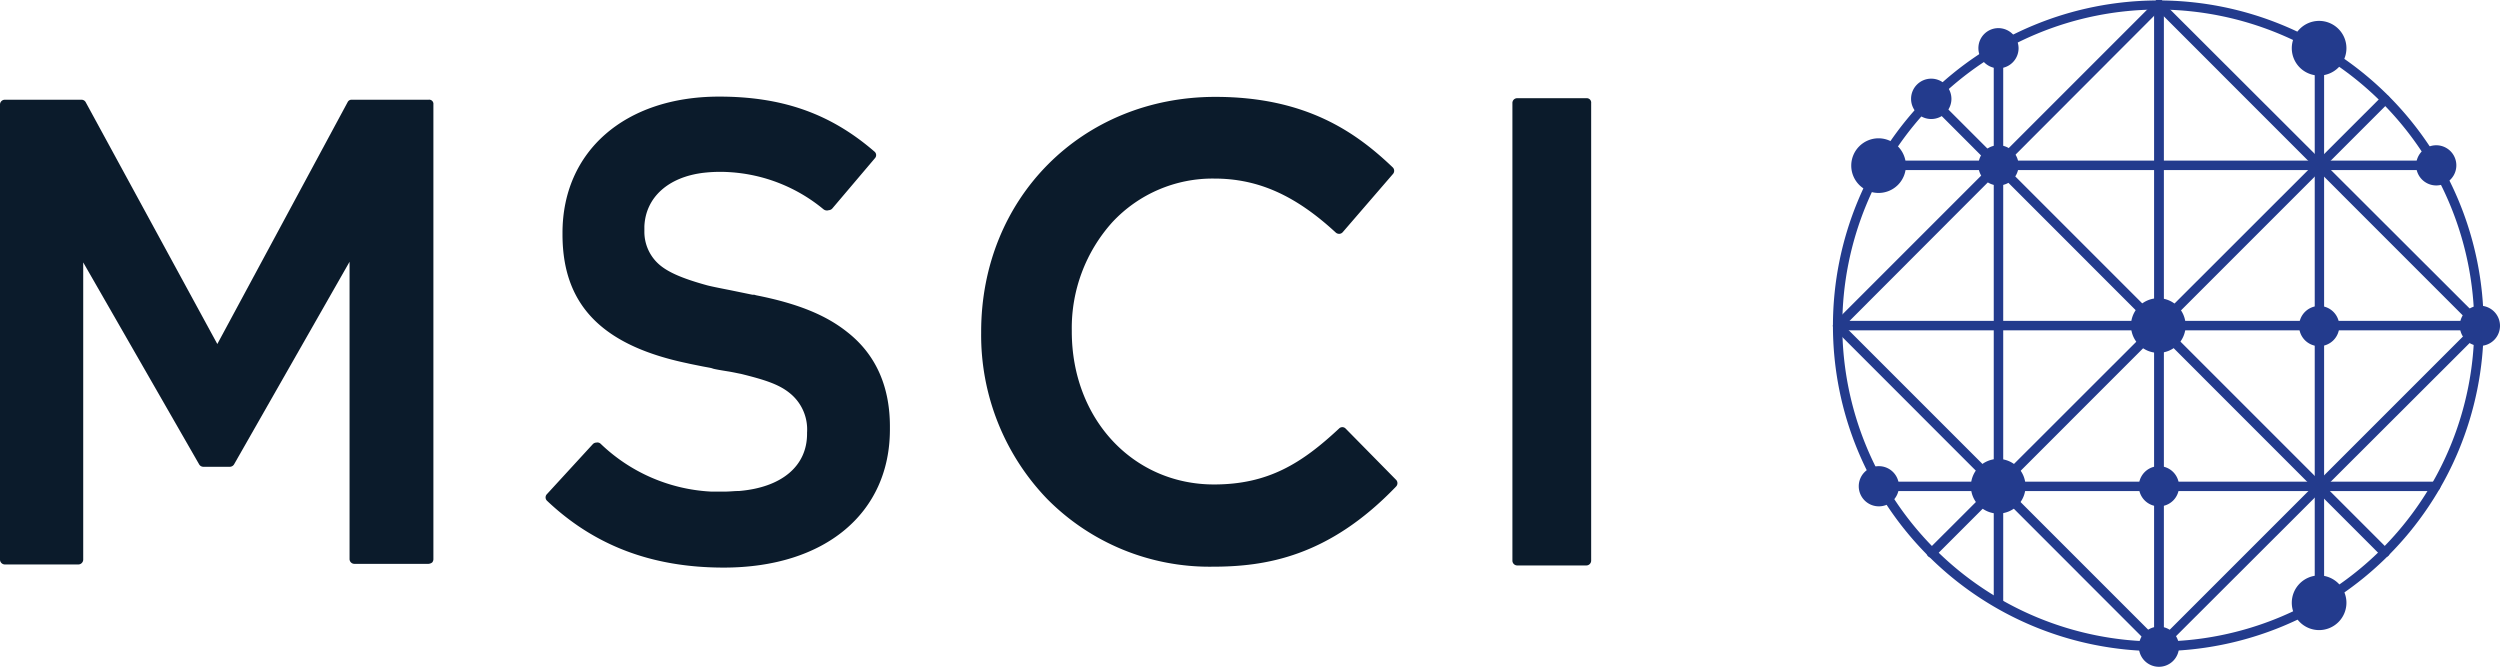 <svg id="Layer_1" data-name="Layer 1" xmlns="http://www.w3.org/2000/svg" viewBox="0 0 280 74.69"><path d="M267.09,62.41a.49.49,0,0,1-.38-.14L215.92,11.45a.52.52,0,0,1,.74-.74l50.82,50.82a.51.51,0,0,1,0,.74A.77.77,0,0,1,267.09,62.41Z" fill="#233b8d"/><path d="M216.34,62.45a.57.57,0,0,1-.39-.14.51.51,0,0,1,0-.74l50.83-50.79a.52.52,0,1,1,.73.74L216.73,62.31A.57.57,0,0,1,216.34,62.45Z" fill="#233b8d"/><path d="M241.8,73a.53.53,0,0,1-.52-.52V.55a.53.53,0,1,1,1.05,0V72.44A.53.53,0,0,1,241.8,73Z" fill="#233b8d"/><path d="M277.75,37H205.82a.53.53,0,0,1,0-1.06h71.89a.55.55,0,0,1,.53.53A.51.51,0,0,1,277.75,37Z" fill="#233b8d"/><path d="M272.86,19.05H210.43a.53.53,0,0,1,0-1.06h62.43a.53.53,0,1,1,0,1.06Z" fill="#233b8d"/><path d="M272.79,55H210.43a.55.55,0,0,1-.53-.53.54.54,0,0,1,.53-.52h62.36a.54.54,0,0,1,.53.52A.52.52,0,0,1,272.79,55Z" fill="#233b8d"/><path d="M241.8,73a.53.53,0,0,1-.52-.52V.55a.53.53,0,1,1,1.05,0V72.44A.53.53,0,0,1,241.8,73Z" fill="#233b8d"/><path d="M223.83,68a.55.55,0,0,1-.53-.53V5.29a.53.53,0,0,1,1.06,0V67.51A.52.52,0,0,1,223.83,68Z" fill="#233b8d"/><path d="M259.78,68a.55.55,0,0,1-.53-.53V5.4a.55.55,0,0,1,.53-.53.54.54,0,0,1,.52.53V67.51A.51.51,0,0,1,259.78,68Z" fill="#233b8d"/><path d="M277.75,37a.57.57,0,0,1-.39-.14L241.42.9a.51.51,0,0,1,0-.74.5.5,0,0,1,.73,0l36,35.94a.51.51,0,0,1,0,.74A.48.48,0,0,1,277.75,37Z" fill="#233b8d"/><path d="M241.8,73a.49.49,0,0,1-.38-.14L205.47,36.88a.52.52,0,0,1,.74-.74l35.94,35.94a.5.5,0,0,1,0,.74A.47.47,0,0,1,241.8,73Z" fill="#233b8d"/><path d="M241.8,73a.49.49,0,0,1-.38-.14.51.51,0,0,1,0-.74l35.94-35.94a.52.52,0,0,1,.74.74l-36,35.94A.47.47,0,0,1,241.8,73Z" fill="#233b8d"/><path d="M205.82,37a.53.53,0,0,1-.38-.14.51.51,0,0,1,0-.74l36-36a.5.5,0,0,1,.73,0,.5.5,0,0,1,0,.74l-35.94,36A.77.77,0,0,1,205.82,37Z" fill="#233b8d"/><path d="M241.7,72.93a36.44,36.44,0,1,1,36.47-36.44A36.5,36.5,0,0,1,241.7,72.93Zm0-71.86a35.39,35.39,0,1,0,35.42,35.39A35.47,35.47,0,0,0,241.7,1.07Z" fill="#233b8d"/><path d="M244.79,36.46a3.06,3.06,0,1,1-3.06-3.06A3.07,3.07,0,0,1,244.79,36.46Z" fill="#233b8d"/><path d="M244.05,54.46a2.23,2.23,0,0,1-2.25,2.25,2.25,2.25,0,0,1,0-4.5A2.24,2.24,0,0,1,244.05,54.46Z" fill="#233b8d"/><path d="M226.08,18.52a2.25,2.25,0,1,1-4.5,0,2.25,2.25,0,0,1,4.5,0Z" fill="#233b8d"/><path d="M226.86,54.46a3.06,3.06,0,1,1-3.06-3.06A3.07,3.07,0,0,1,226.86,54.46Z" fill="#233b8d"/><path d="M280,36.49a2.25,2.25,0,1,1-4.5,0,2.25,2.25,0,0,1,4.5,0Z" fill="#233b8d"/><path d="M244.05,72.44a2.25,2.25,0,1,1-2.25-2.26A2.26,2.26,0,0,1,244.05,72.44Z" fill="#233b8d"/><path d="M262.8,67.51a3.06,3.06,0,1,1-3.06-3.06A3.06,3.06,0,0,1,262.8,67.51Z" fill="#233b8d"/><path d="M212.68,54.46a2.24,2.24,0,0,1-2.25,2.25,2.25,2.25,0,1,1,2.25-2.25Z" fill="#233b8d"/><path d="M262.8,5.4a3.06,3.06,0,1,1-3.06-3.06A3.06,3.06,0,0,1,262.8,5.4Z" fill="#233b8d"/><path d="M213.46,18.55a3.06,3.06,0,1,1-3.06-3.06A3.07,3.07,0,0,1,213.46,18.55Z" fill="#233b8d"/><path d="M275.11,18.52a2.25,2.25,0,0,1-4.5,0,2.25,2.25,0,1,1,4.5,0Z" fill="#233b8d"/><path d="M262,36.53a2.25,2.25,0,1,1-2.25-2.26A2.25,2.25,0,0,1,262,36.53Z" fill="#233b8d"/><path d="M218.56,11.06a2.26,2.26,0,1,1-2.26-2.25A2.27,2.27,0,0,1,218.56,11.06Z" fill="#233b8d"/><path d="M48,11.17H39.39a.48.48,0,0,0-.46.28L24.34,38.53,9.6,11.45a.53.53,0,0,0-.46-.28H.53a.54.54,0,0,0-.53.52v51a.55.55,0,0,0,.53.53H8.79a.55.55,0,0,0,.53-.53V29.39L22.3,52a.55.55,0,0,0,.46.28h3a.57.57,0,0,0,.46-.28L39.15,29.32v33.3a.54.54,0,0,0,.52.53H48A.77.77,0,0,0,48.4,63a.57.57,0,0,0,.14-.39V11.69A.47.47,0,0,0,48,11.17Z" fill="#0b1b2b"/><path d="M177.69,11h-7.78a.53.53,0,0,0-.52.52V62.8a.54.54,0,0,0,.52.53h7.78a.54.54,0,0,0,.52-.53V11.55A.49.49,0,0,0,177.69,11Z" fill="#0b1b2b"/><path d="M156.34,53.72,150.71,48a.51.51,0,0,0-.74,0c-4.15,3.87-7.91,6.26-14,6.26-9.08,0-15.93-7.35-15.93-17.13V37a17.71,17.71,0,0,1,4.53-12.1A15.34,15.34,0,0,1,136,20c4.89,0,9.07,1.86,13.61,6.05a.57.57,0,0,0,.39.14.53.53,0,0,0,.38-.18L156,19.5a.54.54,0,0,0,0-.74c-4.08-3.9-9.68-7.91-19.88-7.91-14.94,0-26.23,11.33-26.23,26.31v.14a26.43,26.43,0,0,0,7.38,18.57,25.56,25.56,0,0,0,18.5,7.6c5.91,0,13-1.06,20.61-9A.54.54,0,0,0,156.34,53.72Z" fill="#0b1b2b"/><path d="M94.89,37.19c-2.42-1.93-5.59-3.2-10.16-4.11a2.14,2.14,0,0,1-.25-.07c-.07,0-.14,0-.21,0l-2.53-.52c-1.13-.22-2.32-.46-2.67-.57-2.78-.77-4.44-1.51-5.42-2.46a4.86,4.86,0,0,1-1.48-3.55v-.56c.14-3.24,2.67-5.53,6.65-6a16.38,16.38,0,0,1,2.88-.07,18.22,18.22,0,0,1,10.52,4.15.62.62,0,0,0,.6.11h0a.57.57,0,0,0,.39-.18L98,17.71a.51.51,0,0,0-.07-.74C93,12.71,87.61,10.82,80.54,10.82,70,10.82,63,16.94,63,26.08v.18c0,4.22,1.26,7.42,3.8,9.81,2.28,2.14,5.62,3.66,10.16,4.61.28.07,1,.21,1.69.35.49.1,1,.17,1.16.24s1,.21,1.69.32,1.26.25,1.47.28c2.54.63,4.19,1.13,5.42,2.11a5.21,5.21,0,0,1,2,4.47v.14c0,3.62-2.85,6-7.6,6.4-.52,0-1.09.07-1.65.07s-1,0-1.48,0a19.28,19.28,0,0,1-12.38-5.35.53.53,0,0,0-.49-.14h0a.56.56,0,0,0-.39.17l-5.14,5.6a.52.52,0,0,0,0,.74c5.34,5.06,11.82,7.49,19.8,7.49,11.33,0,18.61-6.09,18.61-15.48v-.14C99.71,43.31,98.09,39.69,94.89,37.19Z" fill="#0b1b2b"/><path d="M226.08,5.4a2.25,2.25,0,1,1-4.5,0,2.24,2.24,0,0,1,2.25-2.25A2.27,2.27,0,0,1,226.08,5.4Z" fill="#233b8d"/></svg>